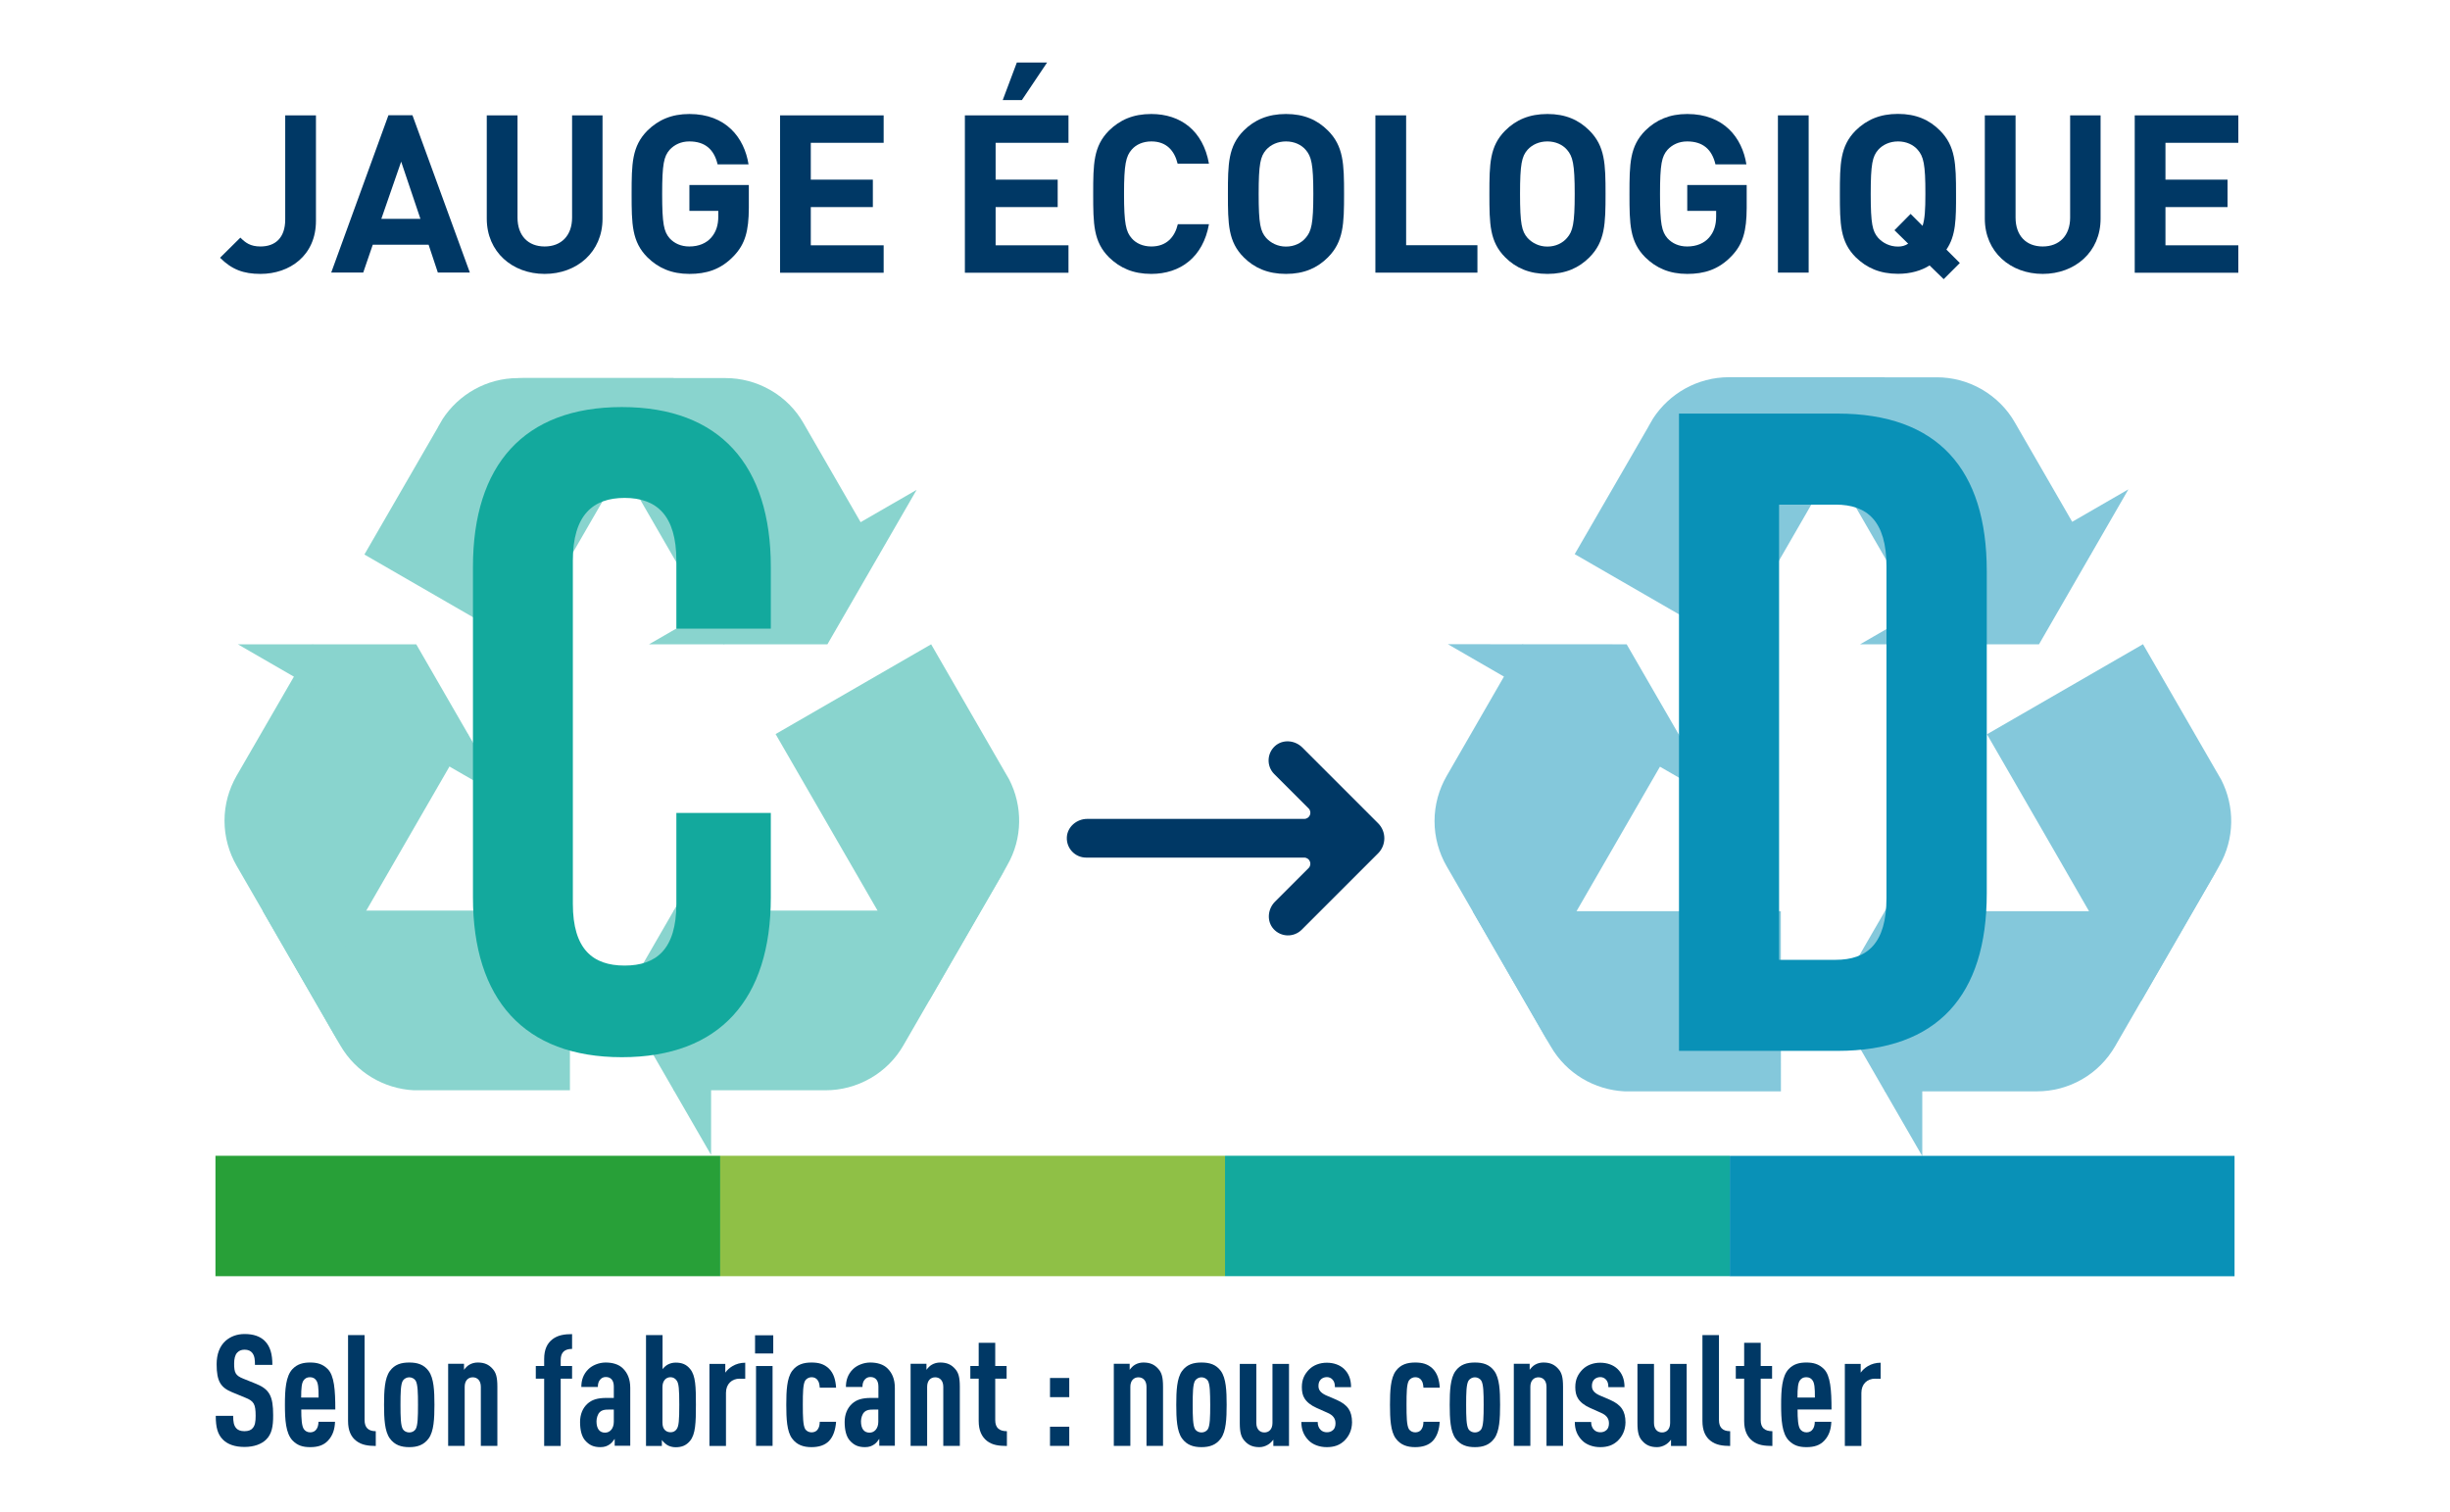 <?xml version="1.0" encoding="utf-8"?>
<!-- Generator: Adobe Illustrator 27.2.0, SVG Export Plug-In . SVG Version: 6.00 Build 0)  -->
<svg version="1.1" id="Calque_1" xmlns="http://www.w3.org/2000/svg" xmlns:xlink="http://www.w3.org/1999/xlink" x="0px" y="0px"
	 viewBox="0 0 251.86 155.42" style="enable-background:new 0 0 251.86 155.42;" xml:space="preserve">
<style type="text/css">
	.st0{opacity:0.5;}
	.st1{fill:#13A99D;}
	.st2{fill:#8FC046;}
	.st3{fill:#28A038;}
	.st4{fill:#003865;}
	.st5{fill:#0991B7;}
	.st6{fill:none;stroke:#003865;stroke-width:2;stroke-miterlimit:10;}
	.st7{fill:#FFFFFF;}
	.st8{opacity:0.2;}
	.st9{fill:#009FE3;}
	.st10{clip-path:url(#SVGID_00000082332688078412013500000001548391005796913290_);fill:#ABCE98;}
	.st11{clip-path:url(#SVGID_00000082332688078412013500000001548391005796913290_);fill:#CCE0A8;}
	.st12{clip-path:url(#SVGID_00000082332688078412013500000001548391005796913290_);fill:#AAD4CE;}
	.st13{clip-path:url(#SVGID_00000082332688078412013500000001548391005796913290_);fill:#A4C5DB;}
	.st14{clip-path:url(#SVGID_00000082332688078412013500000001548391005796913290_);fill:#8FC046;}
	.st15{clip-path:url(#SVGID_00000082332688078412013500000001548391005796913290_);fill:#13A99D;}
	.st16{clip-path:url(#SVGID_00000082332688078412013500000001548391005796913290_);fill:#0991B7;}
	.st17{clip-path:url(#SVGID_00000082332688078412013500000001548391005796913290_);fill:#28A038;}
	.st18{clip-path:url(#SVGID_00000025413205557809125570000005766091067448373146_);fill:#003865;}
	.st19{clip-path:url(#SVGID_00000025413205557809125570000005766091067448373146_);fill:#FFFFFF;}
	.st20{clip-path:url(#SVGID_00000070101068329154180890000014666693797944148916_);fill:#C2CBDE;}
	.st21{clip-path:url(#SVGID_00000006703924708921959130000008056062595087095740_);fill:#C2CBDE;}
	.st22{clip-path:url(#SVGID_00000029030622117504738660000018409536715021418893_);fill:#C2CBDE;}
	.st23{clip-path:url(#SVGID_00000124855002667939977860000010586718096814956208_);fill:#C2CBDE;}
	.st24{clip-path:url(#SVGID_00000150061153681826232380000003345241872315088550_);fill:#C2CBDE;}
	.st25{clip-path:url(#SVGID_00000119795975458990281370000004799440439102506153_);fill:#C2CBDE;}
	.st26{clip-path:url(#SVGID_00000121959090302362404910000000228549925900039820_);fill:#C2CBDE;}
	.st27{clip-path:url(#SVGID_00000121959090302362404910000000228549925900039820_);}
	.st28{clip-path:url(#SVGID_00000035519139489740204590000003816856186641631880_);fill:#C2CBDE;}
	.st29{clip-path:url(#SVGID_00000035519139489740204590000003816856186641631880_);}
	.st30{clip-path:url(#SVGID_00000059996598246875769130000012544679142394861696_);fill:#C2CBDE;}
	.st31{clip-path:url(#SVGID_00000137853116381945912570000007402979627146687364_);fill:#C2CBDE;}
	.st32{clip-path:url(#SVGID_00000137853116381945912570000007402979627146687364_);}
	.st33{clip-path:url(#SVGID_00000072993847052327664430000005211017037597984951_);fill:#C2CBDE;}
	.st34{clip-path:url(#SVGID_00000072964625687112472620000010910811203559579282_);fill:#C2CBDE;}
	.st35{clip-path:url(#SVGID_00000072964625687112472620000010910811203559579282_);}
	.st36{clip-path:url(#SVGID_00000164514406524508828250000017817460947104093616_);fill:#C2CBDE;}
	.st37{clip-path:url(#SVGID_00000015321256095148517820000001880795885387529395_);fill:#C2CBDE;}
	.st38{clip-path:url(#SVGID_00000013190677399655041390000006792724128568670376_);fill:#C2CBDE;}
	.st39{clip-path:url(#SVGID_00000011712318542779062550000002716164641316958101_);fill:#C2CBDE;}
	.st40{clip-path:url(#SVGID_00000011712318542779062550000002716164641316958101_);}
	.st41{clip-path:url(#SVGID_00000163794429127622938000000013817487319835883402_);fill:#C2CBDE;}
	.st42{clip-path:url(#SVGID_00000163794429127622938000000013817487319835883402_);}
	.st43{clip-path:url(#SVGID_00000144318151598919407400000015903309807684028078_);fill:#C2CBDE;}
	.st44{clip-path:url(#SVGID_00000144318151598919407400000015903309807684028078_);}
	.st45{clip-path:url(#SVGID_00000113330269160470773310000007132352422190679472_);fill:#ABCE98;}
	.st46{clip-path:url(#SVGID_00000113330269160470773310000007132352422190679472_);fill:#CCE0A8;}
	.st47{clip-path:url(#SVGID_00000113330269160470773310000007132352422190679472_);fill:#AAD4CE;}
	.st48{clip-path:url(#SVGID_00000113330269160470773310000007132352422190679472_);fill:#A4C5DB;}
	.st49{clip-path:url(#SVGID_00000113330269160470773310000007132352422190679472_);fill:#8FC046;}
	.st50{clip-path:url(#SVGID_00000113330269160470773310000007132352422190679472_);fill:#13A99D;}
	.st51{clip-path:url(#SVGID_00000113330269160470773310000007132352422190679472_);fill:#0991B7;}
	.st52{clip-path:url(#SVGID_00000113330269160470773310000007132352422190679472_);fill:#28A038;}
	.st53{clip-path:url(#SVGID_00000013184385453981360220000015179745538488275631_);fill:#003865;}
	.st54{clip-path:url(#SVGID_00000013184385453981360220000015179745538488275631_);fill:#FFFFFF;}
	.st55{clip-path:url(#SVGID_00000093178111793285210500000016248997262380025253_);fill:#C2CBDE;}
	.st56{clip-path:url(#SVGID_00000020361111284079078620000000445180414953827738_);fill:#C2CBDE;}
	.st57{clip-path:url(#SVGID_00000119804063384736172520000002796927844974672830_);fill:#C2CBDE;}
	.st58{clip-path:url(#SVGID_00000018224349340117070570000008073715700080050079_);fill:#C2CBDE;}
	.st59{clip-path:url(#SVGID_00000166662217833418349510000007611666930167210649_);fill:#C2CBDE;}
	.st60{clip-path:url(#SVGID_00000110467336898809012910000017192276500538149524_);fill:#C2CBDE;}
	.st61{clip-path:url(#SVGID_00000040566598566273355370000006688961791889113527_);fill:#C2CBDE;}
	.st62{clip-path:url(#SVGID_00000040566598566273355370000006688961791889113527_);}
	.st63{clip-path:url(#SVGID_00000171684508826552791610000001337228268017986969_);fill:#C2CBDE;}
	.st64{clip-path:url(#SVGID_00000171684508826552791610000001337228268017986969_);}
	.st65{clip-path:url(#SVGID_00000133511525734776591360000009868998277517293477_);fill:#C2CBDE;}
	.st66{clip-path:url(#SVGID_00000089572806743813767820000010371365595387317400_);fill:#C2CBDE;}
	.st67{clip-path:url(#SVGID_00000089572806743813767820000010371365595387317400_);}
	.st68{clip-path:url(#SVGID_00000118384025279997720620000002887863415253610661_);fill:#C2CBDE;}
	.st69{clip-path:url(#SVGID_00000043458558222048280800000015077173834727464325_);fill:#C2CBDE;}
	.st70{clip-path:url(#SVGID_00000043458558222048280800000015077173834727464325_);}
	.st71{clip-path:url(#SVGID_00000048483484913040581540000015929554890608862862_);fill:#C2CBDE;}
	.st72{clip-path:url(#SVGID_00000026125298336811181450000013865397730346737596_);fill:#C2CBDE;}
	.st73{clip-path:url(#SVGID_00000002376571012750058640000007840586259803528615_);fill:#C2CBDE;}
	.st74{clip-path:url(#SVGID_00000094618152002802081610000000368334826139386515_);fill:#C2CBDE;}
	.st75{clip-path:url(#SVGID_00000094618152002802081610000000368334826139386515_);}
	.st76{clip-path:url(#SVGID_00000071553219206939691240000013865573383101429392_);fill:#C2CBDE;}
	.st77{clip-path:url(#SVGID_00000071553219206939691240000013865573383101429392_);}
	.st78{clip-path:url(#SVGID_00000016042024635304112010000012910983482441402263_);fill:#C2CBDE;}
	.st79{clip-path:url(#SVGID_00000016042024635304112010000012910983482441402263_);}
</style>
<g class="st0">
	<path class="st1" d="M45.49,43.1c0,0.01-0.01,0.01-0.01,0.02l-0.44,0.76c-0.01,0.02-0.02,0.03-0.02,0.05l-7.56,13.08l15.99,9.23
		l7.34-12.71l0.92-1.59l2.21-3.83l5.33-9.24H53.26C50.01,38.87,47.14,40.56,45.49,43.1z"/>
	<path class="st1" d="M82.59,43.49c-0.78-1.36-1.92-2.54-3.38-3.38c-1.46-0.84-3.05-1.24-4.62-1.24H58.6h-5.33
		c3.25,0,6.11,1.67,7.76,4.21l0.5,0.87L74.4,66.24l15.99-9.23L82.59,43.49z"/>
	<polygon class="st1" points="66.72,66.24 85.06,66.24 94.23,50.36 	"/>
	<path class="st1" d="M103.75,80.15c0-0.01,0-0.01-0.01-0.02l-0.44-0.76c-0.01-0.02-0.02-0.03-0.03-0.05l-7.55-13.08l-15.99,9.23
		l7.34,12.71l0.92,1.59l2.21,3.83l5.33,9.23l8-13.85C105.16,86.18,105.13,82.85,103.75,80.15z"/>
	<path class="st1" d="M84.87,112.09c1.57,0,3.16-0.4,4.62-1.24c1.46-0.84,2.6-2.02,3.38-3.38l8-13.85l2.67-4.62
		c-1.63,2.81-4.5,4.45-7.52,4.62H95l-25.74,0v18.47L84.87,112.09L84.87,112.09z"/>
	<polygon class="st1" points="73.1,86.97 63.93,102.85 73.1,118.74 	"/>
	<path class="st1" d="M58.59,93.62H43.91h-1.84l-4.42,0l-10.66,0l7.99,13.85c1.63,2.82,4.52,4.46,7.55,4.62c0.01,0,0.01,0,0.02,0
		h0.88c0.02,0,0.04,0,0.06,0l15.1,0L58.59,93.62L58.59,93.62z"/>
	<path class="st1" d="M24.32,79.76c-0.78,1.36-1.24,2.93-1.24,4.62c0,1.68,0.46,3.26,1.24,4.62l8,13.85l2.67,4.62
		c-1.62-2.81-1.61-6.13-0.24-8.82l0.5-0.87l12.87-22.29l-15.99-9.24L24.32,79.76z"/>
	<polygon class="st1" points="51.96,82.13 42.79,66.24 24.45,66.24 	"/>
</g>
<g>
	<path class="st4" d="M141.67,84.64l-7.79-7.79c-0.76-0.76-2.01-0.87-2.81-0.15c-0.85,0.77-0.88,2.08-0.08,2.88l3.53,3.53
		c0.4,0.4,0.12,1.08-0.45,1.08h-22.3c-1.08,0-2.04,0.81-2.1,1.88c-0.06,1.15,0.85,2.1,1.99,2.1h22.41c0.56,0,0.85,0.68,0.45,1.08
		l-3.45,3.45c-0.76,0.76-0.87,2.01-0.15,2.81c0.77,0.85,2.08,0.88,2.89,0.08l7.87-7.87C142.52,86.87,142.52,85.49,141.67,84.64z"/>
</g>
<g>
	<g class="st0">
		<path class="st5" d="M169.93,43.03c0,0.01-0.01,0.01-0.01,0.02l-0.44,0.76c-0.01,0.02-0.02,0.03-0.02,0.05l-7.58,13.11l16.04,9.26
			l7.36-12.75l0.92-1.6l2.22-3.84l5.34-9.26h-16.03C174.46,38.79,171.59,40.48,169.93,43.03z"/>
		<path class="st5" d="M207.12,43.42c-0.78-1.36-1.93-2.54-3.39-3.39c-1.46-0.84-3.05-1.24-4.63-1.24h-16.03h-5.35
			c3.26,0,6.13,1.68,7.78,4.22l0.5,0.87l12.91,22.35l16.03-9.26L207.12,43.42z"/>
		<polygon class="st5" points="191.22,66.24 209.61,66.24 218.8,50.31 		"/>
		<path class="st5" d="M228.35,80.18c0-0.01,0-0.01-0.01-0.02l-0.44-0.76c-0.01-0.02-0.02-0.03-0.03-0.05l-7.57-13.12l-16.04,9.26
			l7.36,12.75l0.92,1.6l2.21,3.84l5.35,9.26l8.02-13.89C229.76,86.22,229.73,82.89,228.35,80.18z"/>
		<path class="st5" d="M209.41,112.2c1.57,0,3.17-0.4,4.63-1.24c1.46-0.84,2.6-2.03,3.39-3.39l8.02-13.89l2.67-4.63
			c-1.63,2.82-4.51,4.47-7.54,4.63h-1.01l-25.81,0v18.52L209.41,112.2L209.41,112.2z"/>
		<polygon class="st5" points="197.61,87.02 188.42,102.94 197.61,118.86 		"/>
		<path class="st5" d="M183.07,93.68h-14.72h-1.84l-4.43,0l-10.69,0l8.02,13.89c1.63,2.83,4.53,4.47,7.57,4.63c0.01,0,0.01,0,0.02,0
			h0.88c0.02,0,0.04,0,0.06,0l15.14,0L183.07,93.68L183.07,93.68z"/>
		<path class="st5" d="M148.71,79.79c-0.78,1.36-1.24,2.94-1.24,4.63c0,1.69,0.46,3.27,1.24,4.63l8.02,13.89l2.67,4.63
			c-1.63-2.82-1.61-6.14-0.24-8.85l0.5-0.87l12.9-22.35l-16.04-9.26L148.71,79.79z"/>
		<polygon class="st5" points="176.42,82.16 167.22,66.24 148.84,66.23 		"/>
	</g>
	<g>
		<path class="st5" d="M172.6,42.52h16.29c10.3,0,15.35,5.71,15.35,16.19v33.14c0,10.48-5.05,16.19-15.35,16.19H172.6V42.52z
			 M182.89,51.88v46.8h5.8c3.28,0,5.24-1.69,5.24-6.37V58.25c0-4.68-1.97-6.37-5.24-6.37H182.89z"/>
	</g>
</g>
<g>
	<path class="st1" d="M79.24,83.58v8.68c0,10.46-5.23,16.43-15.31,16.43c-10.08,0-15.31-5.98-15.31-16.43V58.28
		c0-10.46,5.23-16.43,15.31-16.43c10.08,0,15.31,5.98,15.31,16.43v6.35h-9.71v-7c0-4.67-2.05-6.44-5.32-6.44
		c-3.27,0-5.32,1.77-5.32,6.44v35.29c0,4.67,2.05,6.35,5.32,6.35c3.27,0,5.32-1.68,5.32-6.35v-9.34H79.24z"/>
</g>
<g>
	
		<rect x="197.58" y="99.07" transform="matrix(-1.836970e-16 1 -1 -1.836970e-16 328.781 -78.748)" class="st5" width="12.38" height="51.89"/>
	
		<rect x="145.68" y="99.07" transform="matrix(-1.836970e-16 1 -1 -1.836970e-16 276.891 -26.857)" class="st1" width="12.38" height="51.89"/>
	
		<rect x="93.79" y="99.07" transform="matrix(-1.836970e-16 1 -1 -1.836970e-16 225 25.034)" class="st2" width="12.38" height="51.89"/>
	
		<rect x="41.9" y="99.07" transform="matrix(-1.836970e-16 1 -1 -1.836970e-16 173.109 76.925)" class="st3" width="12.38" height="51.89"/>
</g>
<g>
	<path class="st4" d="M27.35,148.01c-0.46,0.45-1.22,0.75-2.22,0.75c-0.99,0-1.73-0.27-2.21-0.75c-0.54-0.54-0.74-1.25-0.74-2.45
		h1.79c0,0.61,0.06,0.99,0.32,1.28c0.16,0.18,0.43,0.3,0.83,0.3c0.42,0,0.69-0.11,0.86-0.32c0.24-0.27,0.3-0.66,0.3-1.26
		c0-1.22-0.19-1.52-1.07-1.87l-1.36-0.56c-1.15-0.48-1.58-1.1-1.58-2.87c0-1.02,0.3-1.86,0.93-2.42c0.5-0.43,1.14-0.69,1.95-0.69
		c0.91,0,1.58,0.24,2.05,0.69c0.59,0.58,0.8,1.39,0.8,2.48h-1.79c0-0.51-0.03-0.91-0.27-1.22c-0.16-0.21-0.42-0.34-0.8-0.34
		c-0.37,0-0.59,0.13-0.77,0.32c-0.21,0.24-0.3,0.62-0.3,1.12c0,0.93,0.14,1.22,0.94,1.54l1.34,0.54c1.36,0.56,1.73,1.28,1.73,3.2
		C28.09,146.67,27.93,147.45,27.35,148.01z"/>
	<path class="st4" d="M30.97,144.92c0,0.96,0.05,1.68,0.26,2c0.13,0.19,0.35,0.34,0.66,0.34c0.27,0,0.5-0.11,0.64-0.32
		c0.14-0.18,0.21-0.48,0.21-0.77h1.7c-0.03,0.75-0.21,1.39-0.72,1.94c-0.45,0.48-1.04,0.67-1.83,0.67c-0.75,0-1.31-0.16-1.82-0.69
		c-0.7-0.74-0.78-2.13-0.78-3.67c0-1.52,0.08-2.93,0.78-3.67c0.51-0.53,1.12-0.67,1.81-0.67c0.7,0,1.28,0.14,1.81,0.67
		c0.67,0.67,0.78,2.15,0.78,4.16H30.97z M32.52,141.93c-0.14-0.21-0.34-0.34-0.66-0.34s-0.51,0.13-0.66,0.34
		c-0.18,0.26-0.24,0.75-0.24,1.75h1.79C32.76,142.68,32.7,142.19,32.52,141.93z"/>
	<path class="st4" d="M36.63,148.14c-0.53-0.4-0.85-1.04-0.85-2.05v-8.83h1.7V146c0,0.75,0.37,1.14,1.15,1.14v1.52
		C37.85,148.65,37.19,148.57,36.63,148.14z"/>
	<path class="st4" d="M44.07,147.88c-0.5,0.69-1.18,0.9-2,0.9s-1.5-0.21-2-0.9c-0.53-0.74-0.59-2.03-0.59-3.46s0.06-2.72,0.59-3.46
		c0.5-0.69,1.18-0.88,2-0.88s1.5,0.19,2,0.88c0.53,0.74,0.59,2.03,0.59,3.46S44.6,147.15,44.07,147.88z M42.73,141.95
		c-0.14-0.22-0.4-0.35-0.66-0.35s-0.51,0.13-0.66,0.35c-0.22,0.38-0.24,1.23-0.24,2.48c0,1.25,0.02,2.11,0.24,2.5
		c0.14,0.22,0.4,0.34,0.66,0.34s0.51-0.11,0.66-0.34c0.22-0.38,0.24-1.25,0.24-2.5C42.97,143.18,42.95,142.33,42.73,141.95z"/>
	<path class="st4" d="M49.43,148.65v-6.07c0-0.66-0.37-0.98-0.83-0.98c-0.46,0-0.83,0.32-0.83,0.98v6.07h-1.7v-8.44h1.63v0.62
		c0.14-0.19,0.35-0.42,0.56-0.53c0.24-0.14,0.54-0.22,0.85-0.22c0.69,0,1.15,0.21,1.54,0.66c0.34,0.38,0.48,0.85,0.48,1.83v6.08
		H49.43z"/>
	<path class="st4" d="M57.64,141.74v6.92h-1.7v-6.92h-0.86v-1.3h0.86v-0.72c0-0.99,0.32-1.62,0.85-2.03
		c0.56-0.43,1.23-0.53,2.02-0.53v1.52c-0.78,0-1.17,0.37-1.17,1.14v0.62h1.17v1.3H57.64z"/>
	<path class="st4" d="M63.19,148.65v-0.72c-0.14,0.21-0.32,0.43-0.51,0.56c-0.26,0.18-0.53,0.29-0.96,0.29
		c-0.7,0-1.15-0.21-1.58-0.7c-0.34-0.4-0.51-1.04-0.51-1.89c0-0.77,0.27-1.44,0.78-1.89c0.42-0.37,0.96-0.58,1.94-0.58h0.75v-1.17
		c0-0.62-0.29-0.98-0.82-0.98c-0.26,0-0.43,0.1-0.56,0.24c-0.18,0.19-0.26,0.43-0.26,0.78h-1.7c0-0.67,0.19-1.3,0.72-1.82
		c0.4-0.4,1.09-0.69,1.78-0.69c0.7,0,1.36,0.18,1.79,0.62c0.45,0.45,0.74,1.07,0.74,1.99v5.95H63.19z M63.1,144.92h-0.56
		c-0.37,0-0.64,0.03-0.88,0.26c-0.21,0.19-0.34,0.61-0.34,0.94c0,0.75,0.3,1.17,0.88,1.17c0.51,0,0.9-0.43,0.9-1.12V144.92z"/>
	<path class="st4" d="M70.94,148.13c-0.4,0.48-0.85,0.66-1.49,0.66c-0.3,0-0.61-0.08-0.85-0.22c-0.18-0.11-0.46-0.37-0.56-0.53v0.62
		h-1.63v-11.4h1.7v3.5c0.14-0.18,0.32-0.34,0.5-0.45c0.24-0.14,0.54-0.22,0.85-0.22c0.64,0,1.1,0.18,1.49,0.66
		c0.56,0.67,0.59,1.84,0.59,3.68S71.5,147.45,70.94,148.13z M69.56,141.93c-0.14-0.21-0.37-0.34-0.62-0.34
		c-0.24,0-0.43,0.08-0.58,0.24c-0.16,0.18-0.26,0.42-0.26,0.78v3.63c0,0.37,0.08,0.61,0.26,0.79c0.14,0.14,0.34,0.22,0.58,0.22
		c0.26,0,0.48-0.11,0.62-0.32c0.22-0.29,0.27-0.91,0.27-2.51S69.78,142.22,69.56,141.93z"/>
	<path class="st4" d="M76.04,141.74c-0.8,0-1.41,0.54-1.41,1.46v5.46h-1.7v-8.44h1.63v0.9c0.18-0.26,0.45-0.5,0.74-0.67
		c0.37-0.22,0.82-0.35,1.31-0.35v1.65H76.04z"/>
	<path class="st4" d="M77.62,139.15v-1.87h1.87v1.87H77.62z M77.72,148.65v-8.21h1.7v8.21H77.72z"/>
	<path class="st4" d="M85.21,148.16c-0.43,0.43-1.04,0.62-1.79,0.62c-0.8,0-1.5-0.21-2-0.9c-0.53-0.72-0.59-2.03-0.59-3.46
		s0.06-2.72,0.59-3.46c0.5-0.69,1.2-0.88,2-0.88c0.72,0,1.28,0.14,1.78,0.61c0.53,0.51,0.7,1.23,0.75,1.98h-1.68
		c-0.02-0.27-0.05-0.56-0.22-0.78c-0.13-0.19-0.35-0.3-0.62-0.3c-0.26,0-0.51,0.13-0.66,0.35c-0.22,0.38-0.24,1.23-0.24,2.48
		c0,1.25,0.02,2.1,0.24,2.5c0.14,0.22,0.4,0.34,0.66,0.34c0.27,0,0.5-0.11,0.62-0.29c0.18-0.24,0.21-0.5,0.22-0.8h1.68
		C85.89,146.97,85.67,147.69,85.21,148.16z"/>
	<path class="st4" d="M90.39,148.65v-0.72c-0.14,0.21-0.32,0.43-0.51,0.56c-0.26,0.18-0.53,0.29-0.96,0.29
		c-0.7,0-1.15-0.21-1.58-0.7c-0.34-0.4-0.51-1.04-0.51-1.89c0-0.77,0.27-1.44,0.78-1.89c0.42-0.37,0.96-0.58,1.94-0.58h0.75v-1.17
		c0-0.62-0.29-0.98-0.82-0.98c-0.26,0-0.43,0.1-0.56,0.24c-0.18,0.19-0.26,0.43-0.26,0.78h-1.7c0-0.67,0.19-1.3,0.72-1.82
		c0.4-0.4,1.09-0.69,1.78-0.69c0.7,0,1.36,0.18,1.79,0.62c0.45,0.45,0.74,1.07,0.74,1.99v5.95H90.39z M90.29,144.92h-0.56
		c-0.37,0-0.64,0.03-0.88,0.26c-0.21,0.19-0.34,0.61-0.34,0.94c0,0.75,0.3,1.17,0.88,1.17c0.51,0,0.9-0.43,0.9-1.12V144.92z"/>
	<path class="st4" d="M96.97,148.65v-6.07c0-0.66-0.37-0.98-0.83-0.98c-0.46,0-0.83,0.32-0.83,0.98v6.07h-1.7v-8.44h1.63v0.62
		c0.14-0.19,0.35-0.42,0.56-0.53c0.24-0.14,0.54-0.22,0.85-0.22c0.69,0,1.15,0.21,1.54,0.66c0.34,0.38,0.48,0.85,0.48,1.83v6.08
		H96.97z"/>
	<path class="st4" d="M101.46,148.14c-0.53-0.42-0.85-1.06-0.85-2.05v-4.35h-0.86v-1.3h0.86v-2.39h1.7v2.39h1.17v1.3h-1.17V146
		c0,0.78,0.4,1.14,1.2,1.14v1.52C102.71,148.65,102.04,148.59,101.46,148.14z"/>
	<path class="st4" d="M107.94,143.64v-1.97h1.98v1.97H107.94z M107.94,148.65v-1.97h1.98v1.97H107.94z"/>
	<path class="st4" d="M117.86,148.65v-6.07c0-0.66-0.37-0.98-0.83-0.98c-0.46,0-0.83,0.32-0.83,0.98v6.07h-1.7v-8.44h1.63v0.62
		c0.14-0.19,0.35-0.42,0.56-0.53c0.24-0.14,0.54-0.22,0.85-0.22c0.69,0,1.15,0.21,1.54,0.66c0.34,0.38,0.48,0.85,0.48,1.83v6.08
		H117.86z"/>
	<path class="st4" d="M125.51,147.88c-0.5,0.69-1.18,0.9-2,0.9s-1.5-0.21-2-0.9c-0.53-0.74-0.59-2.03-0.59-3.46s0.06-2.72,0.59-3.46
		c0.5-0.69,1.18-0.88,2-0.88s1.5,0.19,2,0.88c0.53,0.74,0.59,2.03,0.59,3.46S126.04,147.15,125.51,147.88z M124.17,141.95
		c-0.14-0.22-0.4-0.35-0.66-0.35c-0.26,0-0.51,0.13-0.66,0.35c-0.22,0.38-0.24,1.23-0.24,2.48c0,1.25,0.02,2.11,0.24,2.5
		c0.14,0.22,0.4,0.34,0.66,0.34c0.26,0,0.51-0.11,0.66-0.34c0.22-0.38,0.24-1.25,0.24-2.5C124.4,143.18,124.39,142.33,124.17,141.95
		z"/>
	<path class="st4" d="M130.9,148.65v-0.64c-0.14,0.19-0.37,0.42-0.58,0.53c-0.24,0.14-0.54,0.24-0.85,0.24
		c-0.69,0-1.15-0.21-1.54-0.66c-0.34-0.38-0.48-0.85-0.48-1.82v-6.08h1.7v6.07c0,0.66,0.37,0.98,0.83,0.98s0.83-0.32,0.83-0.98
		v-6.07h1.7v8.44H130.9z"/>
	<path class="st4" d="M138.23,148.09c-0.51,0.51-1.12,0.69-1.84,0.69c-0.72,0-1.42-0.24-1.86-0.69c-0.5-0.51-0.75-1.1-0.75-1.9h1.68
		c0,0.34,0.1,0.61,0.29,0.8c0.16,0.18,0.42,0.26,0.64,0.26c0.27,0,0.46-0.06,0.66-0.24c0.16-0.14,0.24-0.4,0.24-0.67
		c0-0.24-0.05-0.43-0.18-0.62s-0.35-0.35-0.66-0.48l-1.12-0.5c-0.58-0.26-0.99-0.59-1.23-0.98c-0.19-0.3-0.27-0.69-0.27-1.15
		c0-0.82,0.29-1.34,0.74-1.81c0.46-0.46,1.12-0.7,1.82-0.7c0.71,0,1.34,0.22,1.78,0.64c0.45,0.43,0.72,1.02,0.72,1.87h-1.66
		c0-0.37-0.08-0.59-0.24-0.77c-0.16-0.18-0.37-0.26-0.59-0.26c-0.26,0-0.48,0.1-0.62,0.24c-0.16,0.16-0.24,0.38-0.24,0.64
		c0,0.21,0.03,0.35,0.13,0.5c0.11,0.18,0.34,0.35,0.62,0.48l1.12,0.48c0.58,0.26,0.96,0.53,1.23,0.93c0.22,0.32,0.35,0.8,0.35,1.38
		C138.98,147.05,138.66,147.66,138.23,148.09z"/>
	<path class="st4" d="M147.27,148.16c-0.43,0.43-1.04,0.62-1.79,0.62c-0.8,0-1.5-0.21-2-0.9c-0.53-0.72-0.59-2.03-0.59-3.46
		s0.06-2.72,0.59-3.46c0.5-0.69,1.2-0.88,2-0.88c0.72,0,1.28,0.14,1.78,0.61c0.53,0.51,0.7,1.23,0.75,1.98h-1.68
		c-0.02-0.27-0.05-0.56-0.22-0.78c-0.13-0.19-0.35-0.3-0.62-0.3c-0.26,0-0.51,0.13-0.66,0.35c-0.22,0.38-0.24,1.23-0.24,2.48
		c0,1.25,0.02,2.1,0.24,2.5c0.14,0.22,0.4,0.34,0.66,0.34c0.27,0,0.5-0.11,0.62-0.29c0.18-0.24,0.21-0.5,0.22-0.8H148
		C147.96,146.97,147.73,147.69,147.27,148.16z"/>
	<path class="st4" d="M153.62,147.88c-0.5,0.69-1.18,0.9-2,0.9c-0.82,0-1.5-0.21-2-0.9c-0.53-0.74-0.59-2.03-0.59-3.46
		s0.06-2.72,0.59-3.46c0.5-0.69,1.18-0.88,2-0.88c0.82,0,1.5,0.19,2,0.88c0.53,0.74,0.59,2.03,0.59,3.46
		S154.15,147.15,153.62,147.88z M152.28,141.95c-0.14-0.22-0.4-0.35-0.66-0.35c-0.26,0-0.51,0.13-0.66,0.35
		c-0.22,0.38-0.24,1.23-0.24,2.48c0,1.25,0.02,2.11,0.24,2.5c0.14,0.22,0.4,0.34,0.66,0.34c0.26,0,0.51-0.11,0.66-0.34
		c0.22-0.38,0.24-1.25,0.24-2.5C152.52,143.18,152.5,142.33,152.28,141.95z"/>
	<path class="st4" d="M158.98,148.65v-6.07c0-0.66-0.37-0.98-0.83-0.98c-0.46,0-0.83,0.32-0.83,0.98v6.07h-1.7v-8.44h1.63v0.62
		c0.14-0.19,0.35-0.42,0.56-0.53c0.24-0.14,0.54-0.22,0.85-0.22c0.69,0,1.15,0.21,1.54,0.66c0.34,0.38,0.48,0.85,0.48,1.83v6.08
		H158.98z"/>
	<path class="st4" d="M166.34,148.09c-0.51,0.51-1.12,0.69-1.84,0.69c-0.72,0-1.42-0.24-1.86-0.69c-0.5-0.51-0.75-1.1-0.75-1.9h1.68
		c0,0.34,0.1,0.61,0.29,0.8c0.16,0.18,0.42,0.26,0.64,0.26c0.27,0,0.46-0.06,0.66-0.24c0.16-0.14,0.24-0.4,0.24-0.67
		c0-0.24-0.05-0.43-0.18-0.62s-0.35-0.35-0.66-0.48l-1.12-0.5c-0.58-0.26-0.99-0.59-1.23-0.98c-0.19-0.3-0.27-0.69-0.27-1.15
		c0-0.82,0.29-1.34,0.74-1.81c0.46-0.46,1.12-0.7,1.82-0.7c0.71,0,1.34,0.22,1.78,0.64c0.45,0.43,0.72,1.02,0.72,1.87h-1.66
		c0-0.37-0.08-0.59-0.24-0.77c-0.16-0.18-0.37-0.26-0.59-0.26c-0.26,0-0.48,0.1-0.62,0.24c-0.16,0.16-0.24,0.38-0.24,0.64
		c0,0.21,0.03,0.35,0.13,0.5c0.11,0.18,0.34,0.35,0.62,0.48l1.12,0.48c0.58,0.26,0.96,0.53,1.23,0.93c0.22,0.32,0.35,0.8,0.35,1.38
		C167.09,147.05,166.77,147.66,166.34,148.09z"/>
	<path class="st4" d="M171.78,148.65v-0.64c-0.14,0.19-0.37,0.42-0.58,0.53c-0.24,0.14-0.54,0.24-0.85,0.24
		c-0.69,0-1.15-0.21-1.54-0.66c-0.34-0.38-0.48-0.85-0.48-1.82v-6.08h1.7v6.07c0,0.66,0.37,0.98,0.83,0.98s0.83-0.32,0.83-0.98
		v-6.07h1.7v8.44H171.78z"/>
	<path class="st4" d="M175.86,148.14c-0.53-0.4-0.85-1.04-0.85-2.05v-8.83h1.7V146c0,0.75,0.37,1.14,1.15,1.14v1.52
		C177.08,148.65,176.42,148.57,175.86,148.14z"/>
	<path class="st4" d="M180.15,148.14c-0.53-0.42-0.85-1.06-0.85-2.05v-4.35h-0.86v-1.3h0.86v-2.39h1.7v2.39h1.17v1.3H181V146
		c0,0.78,0.4,1.14,1.2,1.14v1.52C181.4,148.65,180.72,148.59,180.15,148.14z"/>
	<path class="st4" d="M184.79,144.92c0,0.96,0.05,1.68,0.26,2c0.13,0.19,0.35,0.34,0.66,0.34c0.27,0,0.5-0.11,0.64-0.32
		c0.14-0.18,0.21-0.48,0.21-0.77h1.7c-0.03,0.75-0.21,1.39-0.72,1.94c-0.45,0.48-1.04,0.67-1.83,0.67c-0.75,0-1.31-0.16-1.83-0.69
		c-0.7-0.74-0.78-2.13-0.78-3.67c0-1.52,0.08-2.93,0.78-3.67c0.51-0.53,1.12-0.67,1.81-0.67c0.7,0,1.28,0.14,1.81,0.67
		c0.67,0.67,0.78,2.15,0.78,4.16H184.79z M186.34,141.93c-0.14-0.21-0.34-0.34-0.66-0.34c-0.32,0-0.51,0.13-0.66,0.34
		c-0.18,0.26-0.24,0.75-0.24,1.75h1.79C186.58,142.68,186.52,142.19,186.34,141.93z"/>
	<path class="st4" d="M192.76,141.74c-0.8,0-1.41,0.54-1.41,1.46v5.46h-1.7v-8.44h1.63v0.9c0.18-0.26,0.45-0.5,0.74-0.67
		c0.37-0.22,0.82-0.35,1.31-0.35v1.65H192.76z"/>
</g>
<g>
	<path class="st4" d="M26.78,28.16c-1.75,0-2.95-0.45-4.16-1.66l2.09-2.07c0.52,0.52,1.02,0.91,2.07,0.91
		c1.54,0,2.54-0.91,2.54-2.77V11.86h3.16v10.85C32.48,26.27,29.78,28.16,26.78,28.16z"/>
	<path class="st4" d="M45.01,28.02l-0.95-2.86h-5.74l-0.98,2.86h-3.29l5.88-16.17h2.47l5.9,16.17H45.01z M41.24,16.62L39.2,22.5
		h4.02L41.24,16.62z"/>
	<path class="st4" d="M55.99,28.16c-3.31,0-5.95-2.25-5.95-5.68V11.86h3.16v10.51c0,1.86,1.09,2.97,2.79,2.97s2.82-1.11,2.82-2.97
		V11.86h3.13v10.63C61.94,25.91,59.31,28.16,55.99,28.16z"/>
	<path class="st4" d="M75.43,26.32c-1.34,1.41-2.84,1.84-4.56,1.84c-1.84,0-3.2-0.61-4.31-1.7c-1.61-1.61-1.63-3.43-1.63-6.52
		s0.02-4.9,1.63-6.52c1.11-1.09,2.47-1.7,4.31-1.7c3.77,0,5.65,2.45,6.08,5.18h-3.18c-0.36-1.54-1.29-2.36-2.91-2.36
		c-0.86,0-1.54,0.34-2.02,0.86c-0.59,0.68-0.77,1.45-0.77,4.54s0.18,3.88,0.77,4.56c0.48,0.52,1.16,0.84,2.02,0.84
		c0.98,0,1.75-0.34,2.25-0.91c0.52-0.59,0.73-1.32,0.73-2.16v-0.59h-2.97v-2.66h6.11v2.36C76.97,23.73,76.61,25.09,75.43,26.32z"/>
	<path class="st4" d="M80.19,28.02V11.86h10.65v2.82h-7.49v3.79h6.38v2.82h-6.38v3.93h7.49v2.82H80.19z"/>
	<path class="st4" d="M99.19,28.02V11.86h10.65v2.82h-7.49v3.79h6.38v2.82h-6.38v3.93h7.49v2.82H99.19z M105.05,10.29h-1.97
		l1.45-3.86h3.11L105.05,10.29z"/>
	<path class="st4" d="M118.35,28.16c-1.86,0-3.22-0.61-4.34-1.7c-1.61-1.61-1.63-3.43-1.63-6.52s0.02-4.9,1.63-6.52
		c1.11-1.09,2.47-1.7,4.34-1.7c3.02,0,5.33,1.72,5.93,5.11h-3.22c-0.32-1.32-1.13-2.29-2.7-2.29c-0.86,0-1.57,0.32-2.02,0.84
		c-0.59,0.68-0.79,1.48-0.79,4.56s0.2,3.88,0.79,4.56c0.45,0.52,1.16,0.84,2.02,0.84c1.57,0,2.41-0.98,2.72-2.29h3.2
		C123.68,26.43,121.35,28.16,118.35,28.16z"/>
	<path class="st4" d="M136.51,26.46c-1.09,1.09-2.45,1.7-4.31,1.7c-1.86,0-3.25-0.61-4.34-1.7c-1.61-1.61-1.63-3.43-1.63-6.52
		s0.02-4.9,1.63-6.52c1.09-1.09,2.48-1.7,4.34-1.7c1.86,0,3.22,0.61,4.31,1.7c1.61,1.61,1.66,3.43,1.66,6.52
		S138.12,24.84,136.51,26.46z M134.22,15.4c-0.45-0.52-1.16-0.86-2.02-0.86c-0.86,0-1.57,0.34-2.04,0.86
		c-0.59,0.68-0.77,1.45-0.77,4.54s0.18,3.84,0.77,4.52c0.48,0.52,1.18,0.89,2.04,0.89c0.86,0,1.57-0.36,2.02-0.89
		c0.59-0.68,0.79-1.43,0.79-4.52S134.81,16.08,134.22,15.4z"/>
	<path class="st4" d="M141.39,28.02V11.86h3.16v13.35h7.33v2.82H141.39z"/>
	<path class="st4" d="M163.39,26.46c-1.09,1.09-2.45,1.7-4.31,1.7c-1.86,0-3.25-0.61-4.34-1.7c-1.61-1.61-1.63-3.43-1.63-6.52
		s0.02-4.9,1.63-6.52c1.09-1.09,2.47-1.7,4.34-1.7c1.86,0,3.22,0.61,4.31,1.7c1.61,1.61,1.66,3.43,1.66,6.52S165,24.84,163.39,26.46
		z M161.09,15.4c-0.45-0.52-1.16-0.86-2.02-0.86c-0.86,0-1.57,0.34-2.04,0.86c-0.59,0.68-0.77,1.45-0.77,4.54s0.18,3.84,0.77,4.52
		c0.48,0.52,1.18,0.89,2.04,0.89c0.86,0,1.57-0.36,2.02-0.89c0.59-0.68,0.79-1.43,0.79-4.52S161.68,16.08,161.09,15.4z"/>
	<path class="st4" d="M178.01,26.32c-1.34,1.41-2.84,1.84-4.56,1.84c-1.84,0-3.2-0.61-4.31-1.7c-1.61-1.61-1.63-3.43-1.63-6.52
		s0.02-4.9,1.63-6.52c1.11-1.09,2.48-1.7,4.31-1.7c3.77,0,5.65,2.45,6.08,5.18h-3.18c-0.36-1.54-1.29-2.36-2.91-2.36
		c-0.86,0-1.54,0.34-2.02,0.86c-0.59,0.68-0.77,1.45-0.77,4.54s0.18,3.88,0.77,4.56c0.48,0.52,1.16,0.84,2.02,0.84
		c0.98,0,1.75-0.34,2.25-0.91c0.52-0.59,0.73-1.32,0.73-2.16v-0.59h-2.97v-2.66h6.11v2.36C179.55,23.73,179.19,25.09,178.01,26.32z"
		/>
	<path class="st4" d="M182.77,28.02V11.86h3.16v16.17H182.77z"/>
	<path class="st4" d="M200.09,25.66l1.38,1.38l-1.66,1.66l-1.45-1.41c-0.86,0.54-1.95,0.86-3.25,0.86c-1.86,0-3.22-0.61-4.34-1.7
		c-1.61-1.61-1.63-3.43-1.63-6.52s0.02-4.9,1.63-6.52c1.11-1.09,2.48-1.7,4.34-1.7c1.86,0,3.22,0.61,4.31,1.7
		c1.61,1.61,1.66,3.43,1.66,6.52C201.09,22.55,201.07,24.23,200.09,25.66z M197.14,15.4c-0.45-0.52-1.16-0.86-2.02-0.86
		c-0.86,0-1.57,0.34-2.04,0.86c-0.59,0.68-0.77,1.45-0.77,4.54s0.18,3.84,0.77,4.52c0.48,0.52,1.18,0.89,2.04,0.89
		c0.39,0,0.73-0.09,1.04-0.3l-1.41-1.38l1.66-1.68l1.23,1.23c0.23-0.7,0.29-1.63,0.29-3.27C197.94,16.85,197.73,16.08,197.14,15.4z"
		/>
	<path class="st4" d="M209.99,28.16c-3.31,0-5.95-2.25-5.95-5.68V11.86h3.16v10.51c0,1.86,1.09,2.97,2.79,2.97s2.82-1.11,2.82-2.97
		V11.86h3.13v10.63C215.94,25.91,213.3,28.16,209.99,28.16z"/>
	<path class="st4" d="M219.45,28.02V11.86h10.65v2.82h-7.49v3.79h6.38v2.82h-6.38v3.93h7.49v2.82H219.45z"/>
</g>
</svg>
